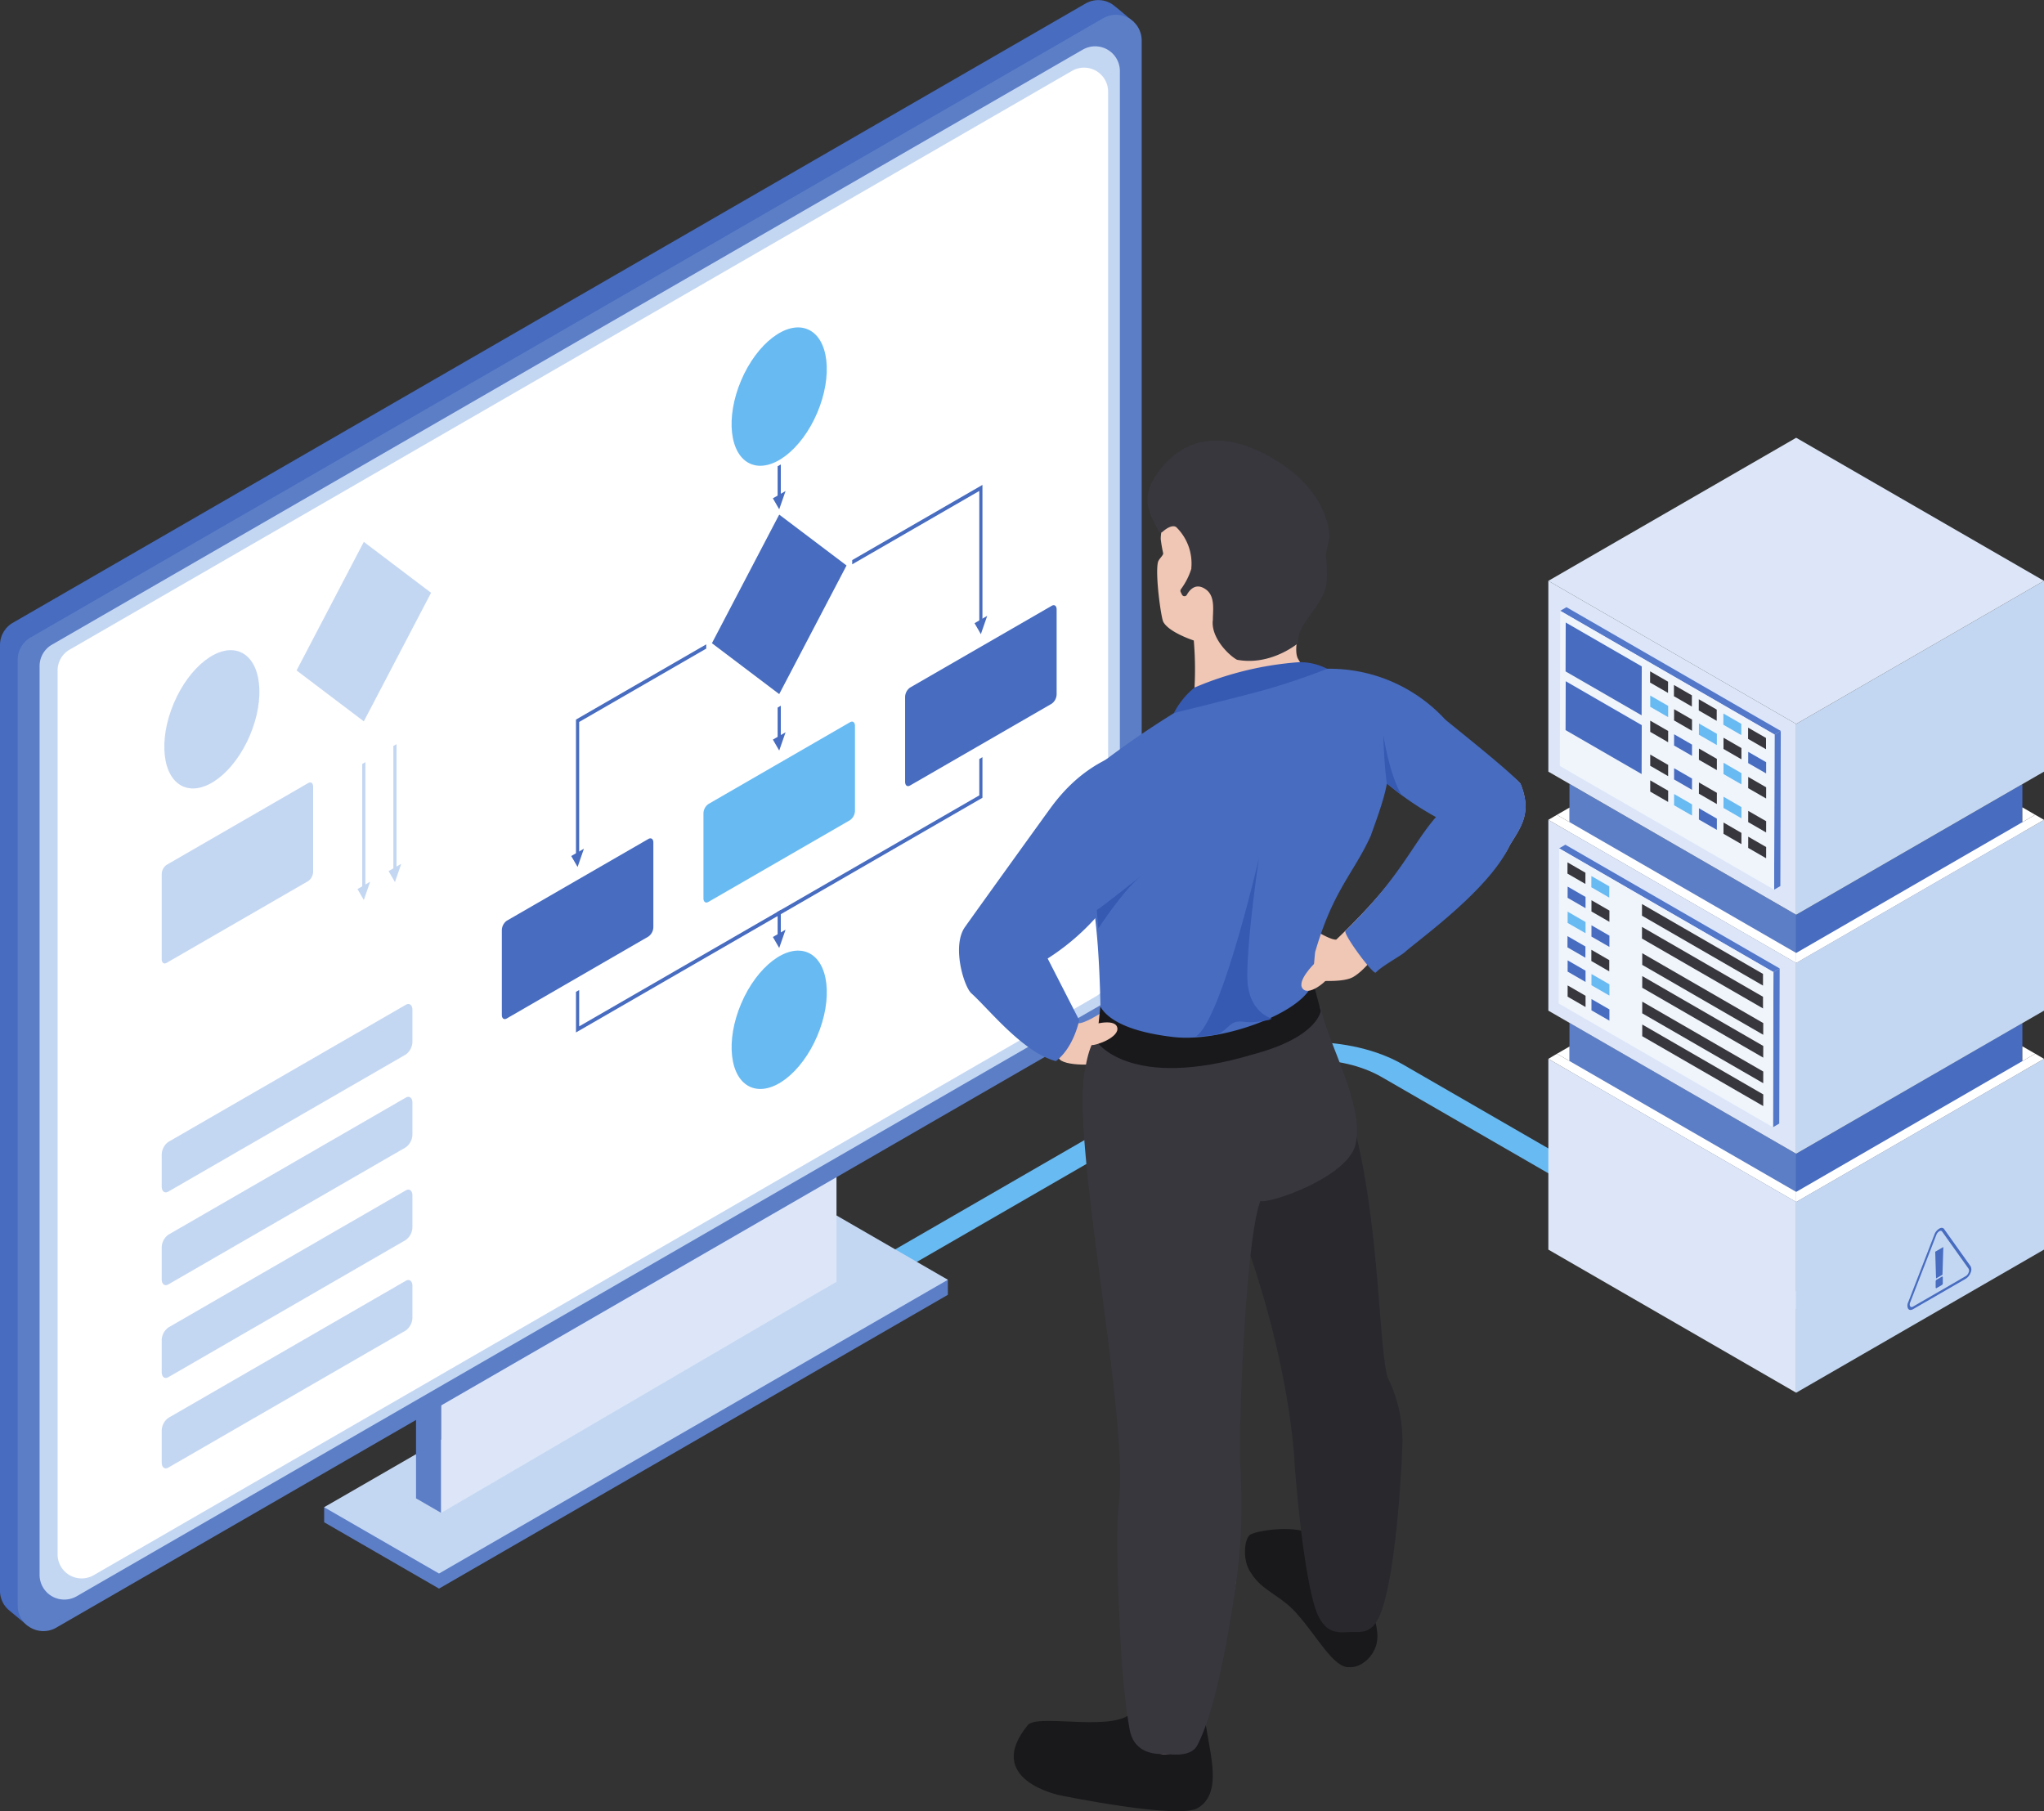 <svg xmlns="http://www.w3.org/2000/svg" xmlns:xlink="http://www.w3.org/1999/xlink" viewBox="0 0 571.98 506.84"><rect x="0" y="0" width="571.98" height="506.84" fill="#333333" stroke="none"/><defs><style>.cls-1{fill:#68baf2;}.cls-2{fill:#5c7ec7;}.cls-3{fill:#476cc0;}.cls-4{fill:url(#Безымянный_градиент_4);}.cls-5{fill:url(#Безымянный_градиент_20);}.cls-6{fill:#fff;}.cls-7{fill:url(#Безымянный_градиент_4-2);}.cls-8{fill:url(#Безымянный_градиент_20-2);}.cls-9{fill:url(#Безымянный_градиент_4-3);}.cls-10{fill:url(#Безымянный_градиент_10);}.cls-11{fill:url(#Безымянный_градиент_10-2);}.cls-12{fill:#f0f5fc;}.cls-13{fill:#38373e;}.cls-14{fill:url(#Безымянный_градиент_4-4);}.cls-15{fill:url(#Безымянный_градиент_20-3);}.cls-16{fill:url(#Безымянный_градиент_10-3);}.cls-17{fill:url(#Безымянный_градиент_10-4);}.cls-18{fill:url(#Безымянный_градиент_20-4);}.cls-19{fill:url(#Безымянный_градиент_20-5);}.cls-20{fill:url(#Безымянный_градиент_4-5);}.cls-21{fill:url(#Безымянный_градиент_20-6);}.cls-22{fill:#c4d7f2;}.cls-23{fill:#19191c;}.cls-24{fill:#29282d;}.cls-25{fill:#f0c6b4;}.cls-26{fill:#3659b2;}</style><linearGradient id="Безымянный_градиент_4" x1="433.28" y1="343.01" x2="502.63" y2="343.01" gradientUnits="userSpaceOnUse"><stop offset="0" stop-color="#dce6f8"/><stop offset="0.99" stop-color="#dce6f8"/></linearGradient><linearGradient id="Безымянный_градиент_20" x1="502.63" y1="343.01" x2="571.98" y2="343.01" gradientUnits="userSpaceOnUse"><stop offset="0" stop-color="#c4d7f2"/><stop offset="0.99" stop-color="#c4d7f2"/></linearGradient><linearGradient id="Безымянный_градиент_4-2" x1="433.28" y1="209.26" x2="502.63" y2="209.26" xlink:href="#Безымянный_градиент_4"/><linearGradient id="Безымянный_градиент_20-2" x1="502.63" y1="209.26" x2="571.98" y2="209.26" xlink:href="#Безымянный_градиент_20"/><linearGradient id="Безымянный_градиент_4-3" x1="433.28" y1="162.55" x2="571.98" y2="162.55" xlink:href="#Безымянный_градиент_4"/><linearGradient id="Безымянный_градиент_10" x1="496.46" y1="226.75" x2="498.33" y2="226.75" gradientUnits="userSpaceOnUse"><stop offset="0" stop-color="#5377c9"/><stop offset="0.99" stop-color="#5377c9"/></linearGradient><linearGradient id="Безымянный_градиент_10-2" x1="436.61" y1="187.73" x2="498.33" y2="187.73" xlink:href="#Безымянный_градиент_10"/><linearGradient id="Безымянный_градиент_4-4" x1="433.28" y1="276.13" x2="502.63" y2="276.13" xlink:href="#Безымянный_градиент_4"/><linearGradient id="Безымянный_градиент_20-3" x1="502.63" y1="276.13" x2="571.98" y2="276.13" xlink:href="#Безымянный_градиент_20"/><linearGradient id="Безымянный_градиент_10-3" x1="496.14" y1="293.21" x2="498.01" y2="293.21" xlink:href="#Безымянный_градиент_10"/><linearGradient id="Безымянный_градиент_10-4" x1="436.29" y1="254.2" x2="498.01" y2="254.2" xlink:href="#Безымянный_градиент_10"/><linearGradient id="Безымянный_градиент_20-4" x1="534.41" y1="355.08" x2="551.01" y2="355.08" xlink:href="#Безымянный_градиент_20"/><linearGradient id="Безымянный_градиент_20-5" x1="90.71" y1="389.94" x2="265.24" y2="389.94" xlink:href="#Безымянный_градиент_20"/><linearGradient id="Безымянный_градиент_4-5" x1="123.45" y1="364.88" x2="234.08" y2="364.88" xlink:href="#Безымянный_градиент_4"/><linearGradient id="Безымянный_градиент_20-6" x1="11.08" y1="230.29" x2="313.35" y2="230.29" xlink:href="#Безымянный_градиент_20"/></defs><title>Ресурс 221</title><g id="Слой_2" data-name="Слой 2"><g id="Слой_1-2" data-name="Слой 1"><path class="cls-1" d="M159,409.46l-6.07-3.5L340.25,297.79c14.39-8.31,37.87-8.27,52.35.09l113.64,65.61L501,367.42,386.58,301.36c-11.14-6.43-29.2-6.46-40.27-.07Z"/><polygon class="cls-2" points="439.19 219.35 439.19 232.84 502.63 269.46 502.63 255.97 439.19 219.35"/><polygon class="cls-3" points="502.63 255.97 565.93 219.43 565.93 232.97 502.63 269.46 502.63 255.97"/><polygon class="cls-2" points="439.19 299.71 439.19 286.19 502.63 322.85 502.63 336.34 439.19 299.71"/><polygon class="cls-3" points="502.63 322.85 565.93 286.27 565.93 299.78 502.63 336.34 502.63 322.85"/><polygon class="cls-4" points="433.28 349.68 433.28 296.3 502.63 336.34 502.63 389.72 433.28 349.68"/><polygon class="cls-5" points="502.63 336.34 571.98 296.3 571.98 349.68 502.63 389.72 502.63 336.34"/><polygon class="cls-6" points="433.28 296.3 435.68 294.88 502.63 333.53 502.63 336.34 433.28 296.3"/><polygon class="cls-6" points="502.63 336.34 571.98 296.3 569.52 294.86 502.63 333.53 502.63 336.34"/><polygon class="cls-6" points="435.68 294.88 439.19 292.85 439.19 296.91 435.68 294.88"/><polygon class="cls-6" points="569.52 294.86 565.93 292.79 565.93 296.94 569.52 294.86"/><polygon class="cls-7" points="433.28 215.93 433.28 162.54 502.63 202.59 502.63 255.97 433.28 215.93"/><polygon class="cls-8" points="502.63 202.59 571.98 162.54 571.98 215.93 502.63 255.97 502.63 202.59"/><polygon class="cls-9" points="433.28 162.54 502.63 202.59 571.98 162.54 502.63 122.5 433.28 162.54"/><polygon class="cls-10" points="496.58 205.55 498.32 204.54 498.2 247.95 496.46 248.96 496.58 205.55"/><polygon class="cls-11" points="436.61 170.93 438.35 169.91 498.32 204.54 496.58 205.55 436.61 170.93"/><polygon class="cls-12" points="496.58 205.55 496.46 248.96 436.49 214.34 436.61 170.93 496.58 205.55"/><polygon class="cls-3" points="459.42 186.48 459.38 200.17 438.1 187.88 438.14 174.2 459.42 186.48"/><polygon class="cls-3" points="459.42 202.92 459.38 216.6 438.1 204.31 438.14 190.63 459.42 202.92"/><polygon class="cls-13" points="466.78 190.76 466.77 193.9 461.75 191 461.76 187.86 466.78 190.76"/><polygon class="cls-13" points="473.45 194.58 473.44 197.72 468.42 194.82 468.43 191.68 473.45 194.58"/><polygon class="cls-13" points="480.4 198.57 480.39 201.71 475.37 198.81 475.38 195.67 480.4 198.57"/><polygon class="cls-1" points="487.28 202.56 487.27 205.7 482.25 202.8 482.26 199.66 487.28 202.56"/><polygon class="cls-13" points="494.19 206.51 494.19 209.66 489.17 206.76 489.18 203.62 494.19 206.51"/><polygon class="cls-1" points="466.81 197.53 466.8 200.68 461.79 197.78 461.79 194.64 466.81 197.53"/><polygon class="cls-13" points="473.49 201.35 473.48 204.5 468.46 201.6 468.47 198.46 473.49 201.35"/><polygon class="cls-1" points="480.44 205.34 480.43 208.49 475.41 205.59 475.42 202.45 480.44 205.34"/><polygon class="cls-13" points="487.31 209.33 487.31 212.48 482.29 209.58 482.3 206.44 487.31 209.33"/><polygon class="cls-3" points="494.23 213.29 494.22 216.43 489.2 213.54 489.21 210.39 494.23 213.29"/><polygon class="cls-13" points="466.81 204.55 466.8 207.7 461.79 204.8 461.79 201.66 466.81 204.55"/><polygon class="cls-3" points="473.49 208.37 473.48 211.51 468.46 208.62 468.47 205.47 473.49 208.37"/><polygon class="cls-13" points="480.44 212.36 480.43 215.5 475.41 212.61 475.42 209.46 480.44 212.36"/><polygon class="cls-1" points="487.31 216.35 487.31 219.5 482.29 216.6 482.3 213.45 487.31 216.35"/><polygon class="cls-13" points="494.23 220.31 494.22 223.45 489.2 220.55 489.21 217.41 494.23 220.31"/><polygon class="cls-13" points="466.81 214.05 466.8 217.19 461.79 214.29 461.79 211.15 466.81 214.05"/><polygon class="cls-3" points="473.49 217.87 473.48 221.01 468.46 218.11 468.47 214.97 473.49 217.87"/><polygon class="cls-13" points="480.44 221.85 480.43 225 475.41 222.1 475.42 218.96 480.44 221.85"/><polygon class="cls-1" points="487.31 225.85 487.31 228.99 482.29 226.09 482.3 222.95 487.31 225.85"/><polygon class="cls-13" points="494.23 229.8 494.22 232.95 489.2 230.05 489.21 226.91 494.23 229.8"/><polygon class="cls-13" points="466.81 221.27 466.8 224.41 461.79 221.52 461.79 218.37 466.81 221.27"/><polygon class="cls-1" points="473.49 225.09 473.48 228.23 468.46 225.34 468.47 222.19 473.49 225.09"/><polygon class="cls-3" points="480.44 229.08 480.43 232.22 475.41 229.33 475.42 226.18 480.44 229.08"/><polygon class="cls-13" points="487.31 233.07 487.31 236.21 482.29 233.32 482.3 230.17 487.31 233.07"/><polygon class="cls-13" points="494.23 237.03 494.22 240.17 489.2 237.27 489.21 234.13 494.23 237.03"/><polygon class="cls-14" points="433.28 282.81 433.28 229.42 502.63 269.46 502.63 322.85 433.28 282.81"/><polygon class="cls-15" points="502.63 269.46 571.98 229.42 571.98 282.81 502.63 322.85 502.63 269.46"/><polygon class="cls-6" points="433.28 229.42 435.68 228.02 502.63 266.67 502.63 269.47 433.28 229.42"/><polygon class="cls-6" points="502.63 269.47 571.98 229.42 569.52 228 502.63 266.67 502.63 269.47"/><polygon class="cls-6" points="435.68 228.02 439.19 225.99 439.19 230.05 435.68 228.02"/><polygon class="cls-6" points="569.52 228 565.93 225.92 565.93 230.07 569.52 228"/><polygon class="cls-16" points="496.27 272.02 498.01 271 497.89 314.41 496.14 315.43 496.27 272.02"/><polygon class="cls-17" points="436.29 237.39 438.04 236.38 498.01 271 496.27 272.02 436.29 237.39"/><polygon class="cls-12" points="496.27 272.02 496.14 315.43 436.17 280.8 436.29 237.39 496.27 272.02"/><polygon class="cls-13" points="443.66 244.22 443.65 247.36 438.63 244.46 438.64 241.32 443.66 244.22"/><polygon class="cls-1" points="450.33 248.03 450.32 251.18 445.31 248.28 445.32 245.14 450.33 248.03"/><polygon class="cls-3" points="443.69 250.99 443.69 254.14 438.67 251.24 438.68 248.1 443.69 250.99"/><polygon class="cls-13" points="450.37 254.81 450.36 257.95 445.34 255.06 445.35 251.91 450.37 254.81"/><polygon class="cls-1" points="443.69 258.01 443.69 261.15 438.67 258.26 438.68 255.11 443.69 258.01"/><polygon class="cls-3" points="450.37 261.83 450.36 264.97 445.34 262.08 445.35 258.93 450.37 261.83"/><polygon class="cls-3" points="443.66 264.86 443.65 268 438.63 265.1 438.64 261.96 443.66 264.86"/><polygon class="cls-13" points="450.33 268.68 450.32 271.82 445.31 268.92 445.32 265.78 450.33 268.68"/><polygon class="cls-3" points="443.69 271.63 443.69 274.78 438.67 271.88 438.68 268.74 443.69 271.63"/><polygon class="cls-1" points="450.37 275.45 450.36 278.6 445.34 275.7 445.35 272.56 450.37 275.45"/><polygon class="cls-13" points="443.69 278.65 443.69 281.8 438.67 278.9 438.68 275.75 443.69 278.65"/><polygon class="cls-3" points="450.37 282.47 450.36 285.61 445.34 282.72 445.35 279.57 450.37 282.47"/><polygon class="cls-13" points="493.35 272.53 493.35 275.8 459.48 256.24 459.49 252.98 493.35 272.53"/><polygon class="cls-13" points="493.35 278.93 493.35 282.19 459.48 262.64 459.49 259.38 493.35 278.93"/><polygon class="cls-13" points="493.42 286.29 493.41 289.56 459.55 270 459.56 266.74 493.42 286.29"/><polygon class="cls-13" points="493.42 292.69 493.41 295.96 459.55 276.4 459.56 273.14 493.42 292.69"/><polygon class="cls-13" points="493.42 299.85 493.41 303.11 459.55 283.56 459.56 280.29 493.42 299.85"/><polygon class="cls-13" points="493.42 306.25 493.41 309.51 459.55 289.96 459.56 286.69 493.42 306.25"/><path class="cls-18" d="M550.88,355a1.17,1.17,0,0,1,0,1.07,1.91,1.91,0,0,1-.8,1l-14.74,8.52c-.34.19-.64.17-.81-.07a1.17,1.17,0,0,1,0-1.07l7.33-18.93a2,2,0,0,1,.8-1c.33-.2.64-.17.81.07Zm-7.31,1.68.24-7.75-2.27,1.31.23,7.48,1.8-1Zm.1,2.41v-1.66c0-.2-.1-.3-.28-.2l-1.42.82a.61.61,0,0,0-.3.53v1.66c0,.2.12.26.29.16l1.42-.82a.55.55,0,0,0,.29-.49Z"/><path class="cls-3" d="M551.44,354.34a2,2,0,0,1,0,1.81,3.37,3.37,0,0,1-1.36,1.69l-14.74,8.51c-.57.33-1.08.28-1.37-.12a2,2,0,0,1,0-1.8l7.33-18.93a3.29,3.29,0,0,1,1.36-1.69c.57-.33,1.08-.29,1.36.11Zm-.56,1.76a1.17,1.17,0,0,0,0-1.07l-7.41-10.41c-.17-.24-.48-.27-.81-.07a2,2,0,0,0-.8,1l-7.33,18.93a1.17,1.17,0,0,0,0,1.07c.17.24.47.26.81.07l14.74-8.52a1.91,1.91,0,0,0,.8-1Z"/><path class="cls-3" d="M543.38,357.26c.18-.1.28,0,.28.2v1.66a.55.55,0,0,1-.29.49l-1.42.82c-.17.1-.29,0-.29-.16v-1.66a.61.61,0,0,1,.3-.53Z"/><polygon class="cls-3" points="543.57 356.71 541.77 357.75 541.54 350.27 543.81 348.96 543.57 356.71"/><polygon class="cls-2" points="265.24 362.33 122.85 444.54 90.71 425.98 90.71 421.77 233.1 343.78 265.24 358.12 265.24 362.33"/><polygon class="cls-19" points="265.24 358.12 122.85 440.32 90.71 421.77 233.1 339.56 265.24 358.12"/><polygon class="cls-2" points="123.45 423.35 116.42 419.29 116.42 366.99 123.45 371.05 123.45 423.35"/><polygon class="cls-20" points="227.04 310.47 227.04 307.7 123.45 371.05 123.45 423.35 227.04 362.77 234.08 358.7 234.08 306.4 227.04 310.47"/><path class="cls-3" d="M311,278.06,10.79,451.35A7.82,7.82,0,0,0,7.84,455S3,451,2.38,450.47A7.09,7.09,0,0,1,0,445.12V180.5a7.18,7.18,0,0,1,3.6-6.23L303.75,1a7.14,7.14,0,0,1,7.34.09c.86.52,6.28,5.17,6.28,5.17s-2.83-.58-2.83,1V271.83A7.21,7.21,0,0,1,311,278.06Z"/><path class="cls-2" d="M315.89,282.18,15.74,455.47a7.2,7.2,0,0,1-10.8-6.23V184.62a7.19,7.19,0,0,1,3.6-6.23L308.69,5.1a7.19,7.19,0,0,1,10.79,6.23V276A7.19,7.19,0,0,1,315.89,282.18Z"/><path class="cls-21" d="M309.89,280.16,21.45,446.69a6.92,6.92,0,0,1-10.37-6V186.4a6.9,6.9,0,0,1,3.46-6L303,13.89a6.92,6.92,0,0,1,10.38,6V274.17A6.92,6.92,0,0,1,309.89,280.16Z"/><path class="cls-6" d="M306.72,278.79l-280.51,162a6.73,6.73,0,0,1-10.09-5.83V187.61a6.71,6.71,0,0,1,3.37-5.82L300,19.83a6.73,6.73,0,0,1,10.09,5.83V273A6.75,6.75,0,0,1,306.72,278.79Z"/><ellipse class="cls-1" cx="218.05" cy="110.98" rx="20.45" ry="11.57" transform="translate(30.55 268.17) rotate(-66.95)"/><ellipse class="cls-1" cx="218.05" cy="285.37" rx="20.45" ry="11.57" transform="translate(-129.91 374.28) rotate(-66.95)"/><polygon class="cls-3" points="218.05 194.23 199.22 179.99 218.05 144 236.89 158.24 218.05 194.23"/><path class="cls-3" d="M181.44,262.08,141.81,285c-.76.44-1.38,0-1.38-1v-23.7a3.35,3.35,0,0,1,1.38-2.65l39.63-22.88c.77-.44,1.39,0,1.39,1v23.7A3.31,3.31,0,0,1,181.44,262.08Z"/><path class="cls-1" d="M237.87,229.5l-39.63,22.88c-.77.45-1.39,0-1.39-1V227.63a3.29,3.29,0,0,1,1.39-2.64l39.63-22.89c.76-.44,1.38,0,1.38,1.05v23.71A3.31,3.31,0,0,1,237.87,229.5Z"/><path class="cls-3" d="M294.3,196.92l-39.64,22.89c-.76.44-1.38,0-1.38-1.05V195.05a3.31,3.31,0,0,1,1.38-2.64l39.64-22.88c.76-.45,1.38,0,1.38,1v23.71A3.31,3.31,0,0,1,294.3,196.92Z"/><polygon class="cls-3" points="218.5 138.86 217.61 139.37 217.61 130.48 218.5 129.97 218.5 138.86"/><polygon class="cls-3" points="216.28 139.45 218.05 142.52 219.83 137.4 216.28 139.45"/><polygon class="cls-3" points="218.5 206.38 217.61 206.89 217.61 198 218.5 197.48 218.5 206.38"/><polygon class="cls-3" points="216.28 206.96 218.05 210.03 219.83 204.92 216.28 206.96"/><polygon class="cls-3" points="162.07 238.95 161.18 239.47 161.18 201.36 197.63 180.31 197.63 181.5 162.07 202.03 162.07 238.95"/><polygon class="cls-3" points="163.4 237.5 161.63 242.61 159.85 239.54 163.4 237.5"/><polygon class="cls-3" points="274.92 173.8 274.04 174.31 274.04 137.38 238.48 157.91 238.48 156.73 274.92 135.69 274.92 173.8"/><polygon class="cls-3" points="276.25 172.34 274.48 177.46 272.71 174.39 276.25 172.34"/><polygon class="cls-3" points="218.5 261.61 217.61 262.12 217.61 256.33 161.18 288.91 161.18 277.55 162.07 277.04 162.07 287.21 218.5 254.63 218.5 261.61"/><polygon class="cls-3" points="216.28 262.2 218.05 265.27 219.83 260.15 216.28 262.2"/><polygon class="cls-3" points="274.92 223.24 217.44 256.43 217.44 255.24 274.04 222.57 274.04 212.4 274.92 211.88 274.92 223.24"/><ellipse class="cls-22" cx="59.29" cy="201.29" rx="20.44" ry="11.56" transform="translate(-149.16 177.14) rotate(-66.98)"/><polygon class="cls-22" points="101.81 201.86 82.99 187.61 101.81 151.63 120.63 165.88 101.81 201.86"/><path class="cls-22" d="M86.24,246.56l-39.6,22.87c-.77.44-1.39,0-1.39-1.05V244.67A3.29,3.29,0,0,1,46.64,242l39.6-22.87c.77-.44,1.39,0,1.39,1.05v23.7A3.31,3.31,0,0,1,86.24,246.56Z"/><polygon class="cls-22" points="102.25 248.2 101.36 248.71 101.36 213.78 102.25 213.27 102.25 248.2"/><polygon class="cls-22" points="100.04 248.79 101.81 251.86 103.58 246.74 100.04 248.79"/><polygon class="cls-22" points="110.96 243.18 110.07 243.69 110.07 208.75 110.96 208.24 110.96 243.18"/><polygon class="cls-22" points="108.74 243.76 110.52 246.83 112.29 241.72 108.74 243.76"/><path class="cls-22" d="M113.53,295.1,47.14,333.43c-1,.6-1.89,0-1.89-1.42v-8.89a4.51,4.51,0,0,1,1.89-3.6l66.39-38.33c1-.6,1.88,0,1.88,1.42v8.89A4.51,4.51,0,0,1,113.53,295.1Z"/><path class="cls-22" d="M113.53,321.07,47.14,359.4c-1,.6-1.89,0-1.89-1.43v-8.89a4.51,4.51,0,0,1,1.89-3.59l66.39-38.33c1-.6,1.88,0,1.88,1.42v8.89A4.51,4.51,0,0,1,113.53,321.07Z"/><path class="cls-22" d="M113.53,347,47.14,385.36c-1,.6-1.89,0-1.89-1.42v-8.89a4.51,4.51,0,0,1,1.89-3.6l66.39-38.33c1-.6,1.88,0,1.88,1.43v8.89A4.5,4.5,0,0,1,113.53,347Z"/><path class="cls-22" d="M113.53,372.32,47.14,410.66c-1,.6-1.89,0-1.89-1.43v-8.89a4.51,4.51,0,0,1,1.89-3.59l66.39-38.33c1-.6,1.88,0,1.88,1.42v8.89A4.49,4.49,0,0,1,113.53,372.32Z"/><path class="cls-23" d="M366.18,429.06c-4.38-2.34-14.79-.72-16.4.44s-2.19,7.27.27,10.61c3.06,5.16,8.81,6.45,13.27,11.93,5.55,6.34,9.95,14.73,14.21,14.48,2.85.25,6.22-2.22,7.48-5.83,2.24-6.68-4.78-16.09-5.77-21.7C377.34,437.38,370.54,431.35,366.18,429.06Z"/><path class="cls-24" d="M379.65,318.25c-2,.39-38.31,8-38.31,8s2.89,14.73,6.45,19.06c13.5,37,14.46,64,14.46,64s1.79,26.05,5.34,39.19c2.62,9.68,7.16,8.19,10.74,8.19s6.62.45,9-8.19c4.13-14.91,5.11-44.15,5.11-44.15a39.94,39.94,0,0,0-4.11-18.85C385.87,377.32,386.06,345.12,379.65,318.25Z"/><path class="cls-23" d="M317.23,478.54c-4,6.64-26.62.83-29.57,4.14-12.67,15.37,8.91,19.69,8.91,19.69s33.65,6.95,38.71,3.51c7.56-4.6,2.48-17.25,1.71-26.73C334.09,478.8,318.17,478.43,317.23,478.54Z"/><path class="cls-25" d="M320.29,427.87c1.69,32.21-4.15,53.71-4.15,53.71a9.84,9.84,0,0,0,9.5,9.26c7.34,0,11.1-3.8,11.22-9.26.26-16.35,8.33-29.53,9.06-40.29,1-7.58-1.24-18.57-1.24-18.57S318.93,424.3,320.29,427.87Z"/><path class="cls-25" d="M301.71,286.33c1.55.21,6.07-2.65,6.07-2.65l2.54,13.83s-9.91,1.29-13.35-.71S301.71,286.33,301.71,286.33Z"/><path class="cls-13" d="M306.94,290.37s-1.95.85-3.27,8.79c-4.24,18.8,11.86,94.71,9.57,120.09a127.71,127.71,0,0,0-.58,13.69c.25,13.75.95,37.54,3.48,51.13,1.28,6.87,7.68,6.79,9.5,6.77s7.55,1.12,9.43-2.5c5-9.6,8.7-30.33,10.88-45.86a155.81,155.81,0,0,0,1.29-28.8c-.06-1.27-.11-2.93-.23-5.81-.31-8.61,1.47-60.73,5.68-71.78,2.74.78,25.07-6.89,26.7-16.2,2.42-11-8.64-29.64-9.77-38.14C366,280.8,306.94,290.37,306.94,290.37Z"/><path class="cls-23" d="M347.79,282.87l-39.89-1.12-1,9.74s9.1,13.87,43.61,3.6c18.4-4.88,19.07-12.22,19.07-12.22l-2.21-8.36Z"/><path class="cls-25" d="M304.78,287s7-2.3,7.84.44-5.85,5.19-7.25,5C300.91,289.59,304.78,287,304.78,287Z"/><path class="cls-25" d="M400.69,201.23c-1.82.15-12.41,15.27-12.41,15.27A66,66,0,0,0,403,228.2c-7.07,8.16-11.62,18.25-29.06,34.72-1.55.21-6.07-2.65-6.07-2.65l-2.54,13.83s9.9,1.29,13.34-.71,6.34-6.5,8.47-8.35c4.28-3.8,29.61-16.16,35.32-28.51,3.07-5.05,6.36-9,3-17.25C421.6,214.87,411.76,211.46,400.69,201.23Z"/><path class="cls-25" d="M362.9,179.74s-13.48,3.79-17.35-1.58,1.11-32.78-14.05-37.3c-4.07-1.36-6,6.09-6,6.09a11.86,11.86,0,0,0-.69,3.88,37.51,37.51,0,0,0,.69,4c0,.66-1.13,1.46-1.45,2.42-.85,3.31.81,15.31,1.45,16.71,1.53,3,8.56,5.27,8.56,5.27a95.21,95.21,0,0,1-.17,17.95c-.3.35,12.35-.65,12.35-.65l19.52-8.66a22,22,0,0,1-2.62-3.68C362.39,182.52,362.9,179.74,362.9,179.74Z"/><path class="cls-3" d="M306.28,246.29c1.57-6.58,0-31.29,0-31.29a251.59,251.59,0,0,1,27.46-18.59c14.15-6.4,34.16-9.16,36.84-9.25a44,44,0,0,1,33.73,14.07c.13.28,17.53,13.92,21.19,18.05,3.36,8.29.07,12.2-3,17.25-5.71,12.35-25.12,26.13-29.4,29.93-1.1,1-6.62,4-8.1,5.7-.67.75-9.3-10.89-8.48-11.68,15.36-15,18.59-24.1,25.3-31.84a84,84,0,0,1-13.71-9.39c-.85,4.54-2.61,9.25-4.54,14.66C378.79,244.43,373,249.14,368,266.5c-.21,2.12-.68,8.1-.68,8.1-1.11,8-24.63,17.27-39,15.59s-18.82-5.82-20.37-8.44C307.34,252.79,304.75,252.86,306.28,246.29Z"/><path class="cls-26" d="M355.9,285.06c-2.12-.76-6.76-3.35-6.86-11.59-.12-10.69,3.25-33.29,3.25-33.29s-10.43,45.2-17.59,49.8a46.28,46.28,0,0,0,5.8-.46c3.07-1.35,3.31-3.08,5.45-3.56s2.74.77,9.11-.55Z"/><path class="cls-3" d="M270,259.46c3.73-5.28,23.93-33.32,24-33.37,6.18-8.5,12.69-12.39,17.78-14.57,5.45-2.32,10.82,2.1,13.95,7.37s4.59,13-1,21c-2.65,4.73-10.43,10.32-14.11,12a65.13,65.13,0,0,1-17.45,16.33L302,285.47s-1.46,7.61-6.53,11.47c-9.27-2.47-18.78-14.61-23.67-19C269.73,276.05,266.31,264.75,270,259.46Z"/><path class="cls-25" d="M367.91,269.53s-5.28,5.11-3.31,7.21,7.26-2.71,7.77-4C372,267.31,367.91,269.53,367.91,269.53Z"/><path class="cls-13" d="M372,150.53a.53.53,0,0,0,0-.13c0-.8,0-8.4-8-16.25.22-.1-24.26-22.82-39.72-2.24-6.19,8.25-1.7,12.59-.19,16.6a.76.76,0,0,0,1.21.32c2.83-2.48,3.91-1.27,3.91-1.27A14.22,14.22,0,0,1,333.37,159a.57.57,0,0,1,0,.18,19.35,19.35,0,0,1-2.91,5.7.77.77,0,0,0-.06.8l.38.76a.76.76,0,0,0,1.34,0c.84-1.49,2.56-3.43,5.28-1.53s2,5.81,2,8.53c-.64,4.81,4.2,9.71,6.64,11.12a.72.72,0,0,0,.27.09c8.34,1.49,15.16-3.29,16.69-4.47a.78.78,0,0,0,.28-.66c-.24-5,7-10,7.92-16.25a38.25,38.25,0,0,0-.21-8.08Z"/><path class="cls-26" d="M387.1,205.58s1.55,10.95,5.16,17c-3.94-3.19-4.15-3.3-4.15-3.3S387.4,215.53,387.1,205.58Z"/><path class="cls-26" d="M363.51,185.3a91.31,91.31,0,0,0-29.24,7.1,22.34,22.34,0,0,0-5.77,7.11s14.92-3.64,24.19-6.12a188.4,188.4,0,0,0,18.69-6.24A16.51,16.51,0,0,0,363.51,185.3Z"/><path class="cls-26" d="M319.27,245.16s-11.45,9.09-12.34,9.49l.41,5.17S314.3,249.12,319.27,245.16Z"/></g></g></svg>